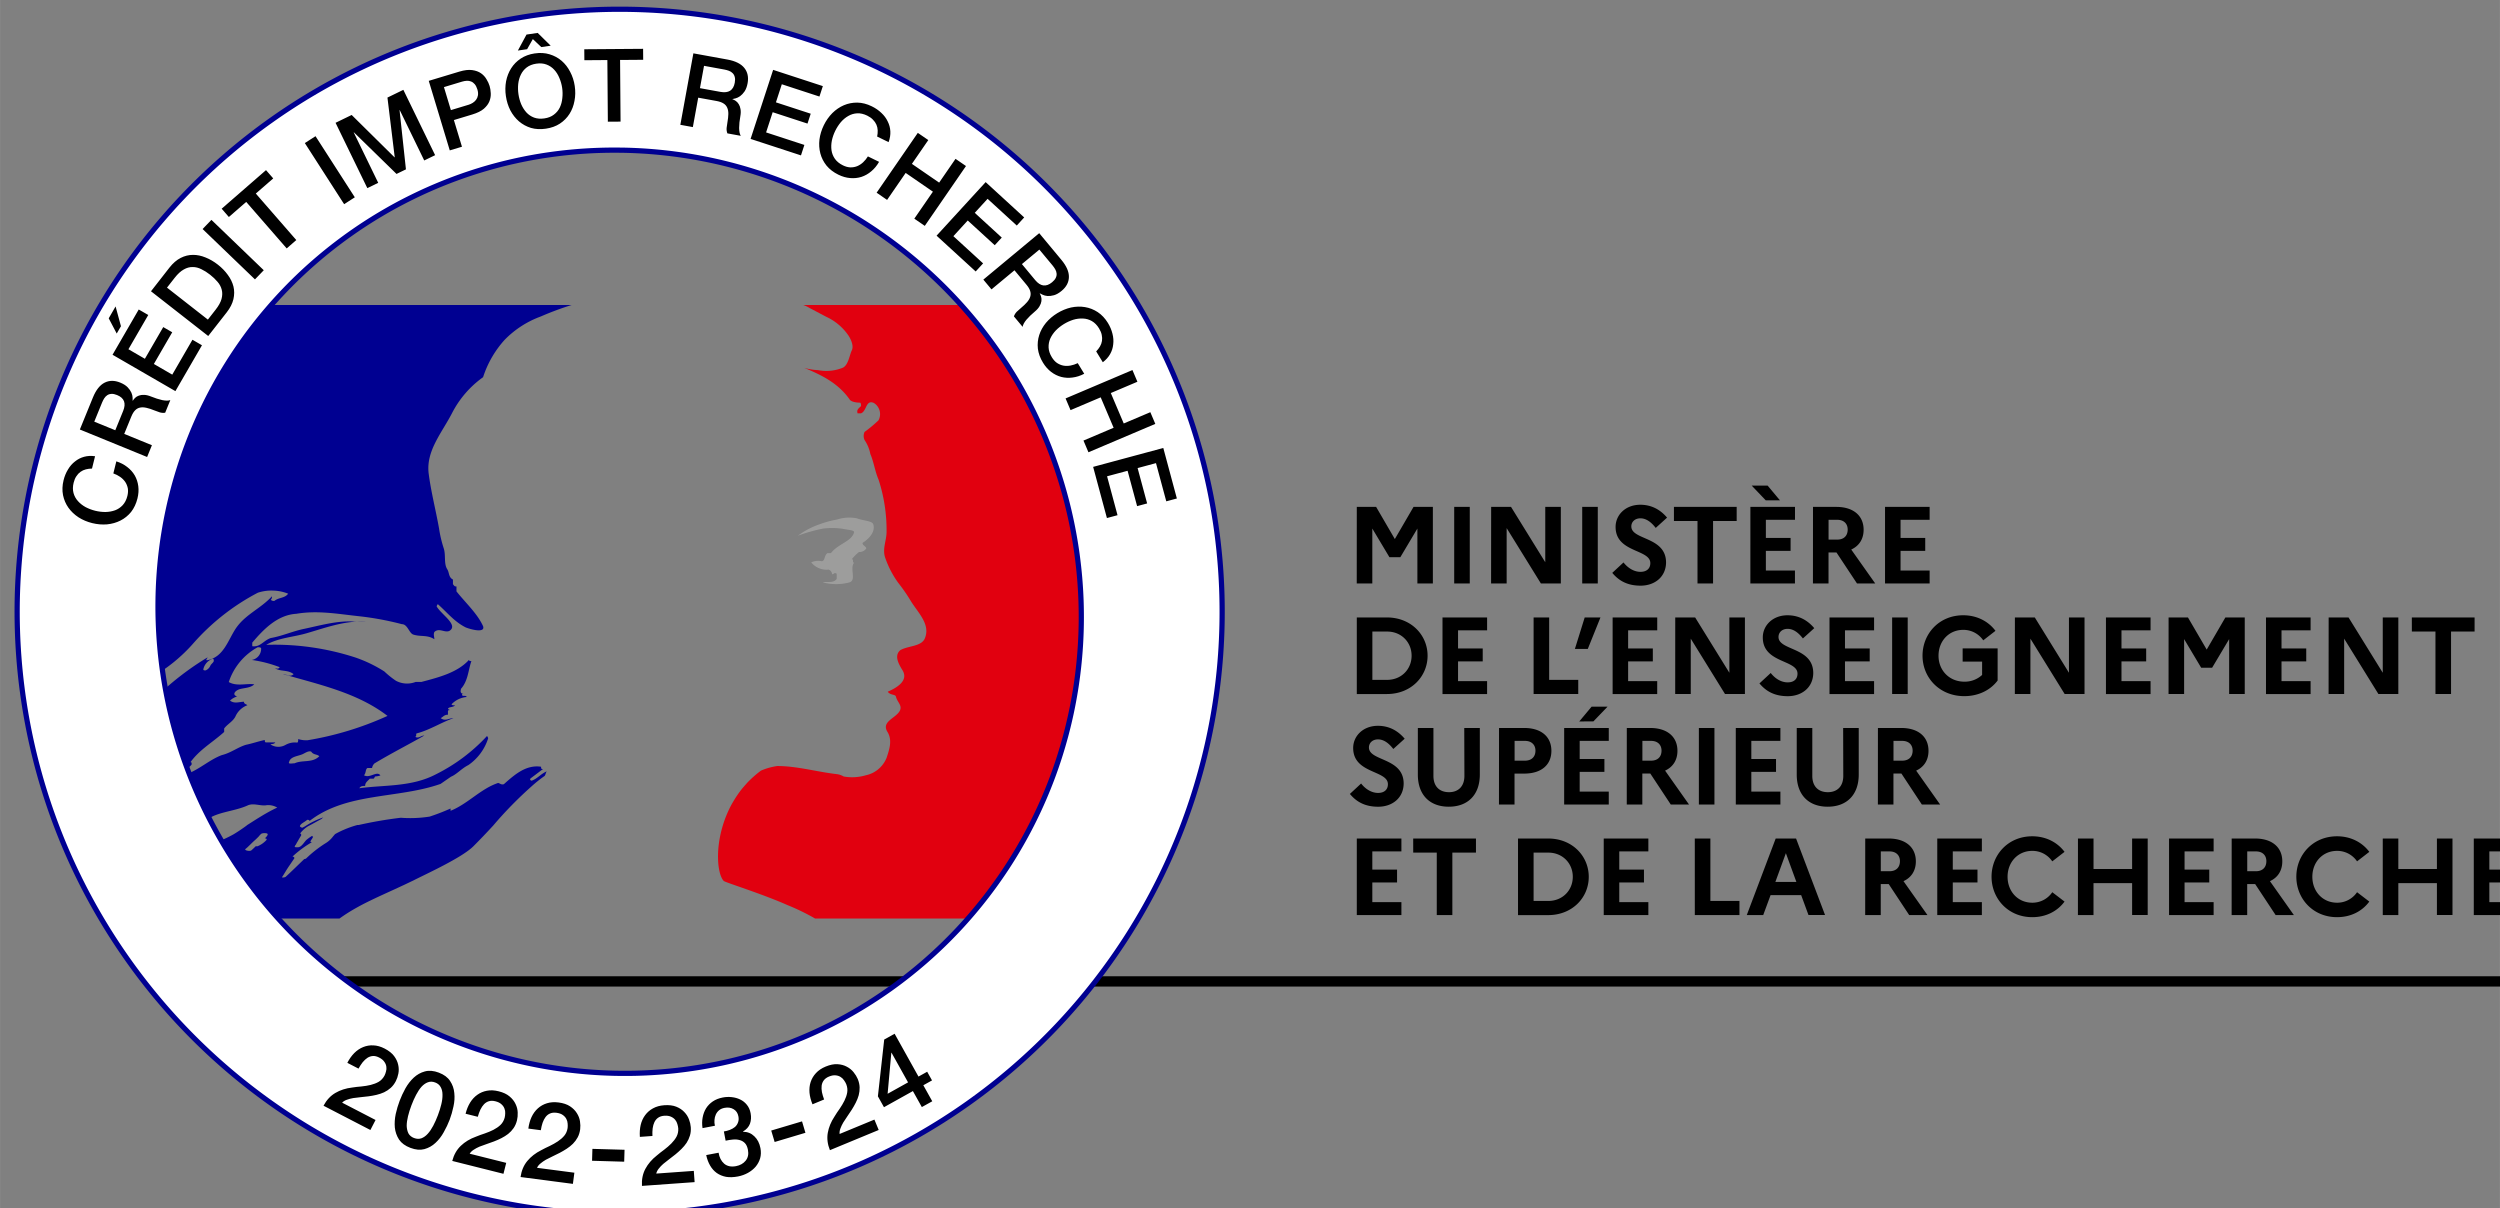 <svg xmlns="http://www.w3.org/2000/svg" width="114.854" height="55.513" viewBox="0 0 30.388 14.688"><rect x="0" y="0" width="30.388" height="14.688" fill="#808080" stroke="none"/><g transform="translate(-112 -51.103)scale(.265)"><rect width="105.071" height=".472" x="433.089" y="237.623" ry="0" style="fill:#000;fill-opacity:1;stroke:none;stroke-width:.706;stroke-linecap:square;stroke-linejoin:round;stroke-dasharray:none;stroke-opacity:1"/><path d="M484.876 216.093h.887l.858 1.475.858-1.475h.887v3.511h-.71v-2.518l-.782 1.314h-.501l-.785-1.314v2.518h-.714zm4.468 0h.714v3.511h-.714zm1.695 0h.912l1.57 2.538v-2.538h.714v3.511h-.915l-1.57-2.538v2.538h-.714zm4.177 0h.714v3.511h-.714zm1.894 2.548c.212.27.495.431.778.431s.452-.15.452-.4c0-.648-1.593-.472-1.593-1.66 0-.558.461-1.018 1.133-1.018.526 0 .928.235 1.228.591l-.52.472c-.206-.266-.437-.44-.703-.44-.25 0-.416.161-.416.371 0 .637 1.593.457 1.593 1.66-.01.662-.526 1.058-1.168 1.058-.592 0-.99-.215-1.299-.587zm2.313-2.548h2.878v.648h-1.083v2.863h-.714v-2.863h-1.081zm3.507 0h2.046v.592h-1.336v.832h1.134v.593h-1.134v.902h1.334v.592h-2.045Zm.06-.977h.73l.567.677h-.652zm2.812.977h1.072c.773 0 1.25.397 1.25 1.049 0 .426-.207.742-.568.907l1.099 1.555h-.836l-.94-1.42h-.365v1.42h-.715zm.714.592v.908h.4c.302 0 .477-.175.477-.461 0-.266-.175-.447-.476-.447zm2.59-.592h2.046v.592h-1.334v.832h1.132v.593h-1.132v.902h1.334v.592h-2.046zm-24.23 5.071h1.38c1.112 0 1.867.807 1.867 1.755s-.752 1.758-1.865 1.758h-1.382Zm.714.647v2.216h.677c.651 0 1.123-.486 1.123-1.108s-.472-1.108-1.123-1.108zm3.217-.647h2.046v.591h-1.333v.833h1.132v.592h-1.132v.905h1.333v.592h-2.046zm4.179 0h.714v2.863h1.334v.647h-2.048Zm1.894 1.444.45-1.444h.723l-.581 1.444zm1.731-1.444h2.046v.591h-1.335v.833h1.133v.592h-1.133v.905h1.334v.592h-2.045Zm2.872 0h.913l1.57 2.537v-2.537h.713v3.51h-.914l-1.57-2.537v2.537h-.714zm4.38 2.547c.21.271.492.431.778.431.285 0 .45-.15.45-.4 0-.648-1.592-.472-1.592-1.66 0-.557.461-1.018 1.133-1.018.526 0 .927.235 1.228.591l-.521.472c-.206-.266-.436-.44-.702-.44-.251 0-.417.161-.417.372 0 .636 1.594.456 1.594 1.66-.01.661-.527 1.057-1.169 1.057-.592 0-.989-.215-1.299-.586zm2.696-2.547h2.045v.591h-1.335v.833h1.134v.592h-1.134v.905h1.335v.592h-2.045zm2.873 0h.714v3.51h-.714zm4.127 2.637v-.611h-.893v-.607h1.605v1.474c-.326.437-.873.717-1.53.717-1.138 0-1.915-.852-1.915-1.855s.757-1.855 1.868-1.855c.636 0 1.158.285 1.478.714l-.561.436a1.1 1.1 0 0 0-.917-.481c-.662 0-1.134.516-1.134 1.188s.495 1.189 1.184 1.189a1.17 1.17 0 0 0 .815-.309m1.504-2.637h.913l1.567 2.537v-2.537h.714v3.51h-.912l-1.57-2.537v2.537h-.714zm4.177 0h2.046v.591h-1.334v.833h1.133v.592h-1.133v.905h1.334v.592h-2.046zm2.873 0h.888l.86 1.474.857-1.474h.888v3.51h-.715v-2.517l-.782 1.314h-.501l-.783-1.314v2.517h-.714zm4.468 0h2.046v.591h-1.334v.833h1.134v.592h-1.134v.905h1.334v.592h-2.046zm2.874 0h.912l1.57 2.537v-2.537h.714v3.51h-.915l-1.57-2.537v2.537h-.714zm3.815 0h2.879v.647h-1.08v2.863h-.715v-2.863h-1.083zm-48.196 7.617c.211.271.495.432.778.432s.451-.15.451-.401c0-.647-1.593-.472-1.593-1.66 0-.557.462-1.018 1.134-1.018.526 0 .927.236 1.228.592l-.521.471c-.206-.266-.437-.44-.702-.44-.251 0-.416.161-.416.371 0 .637 1.593.457 1.593 1.66-.01.662-.526 1.058-1.169 1.058-.591 0-.989-.215-1.298-.587zm4.731-2.547h.714v2.137c0 .922-.541 1.474-1.424 1.474s-1.419-.55-1.419-1.474v-2.137h.715v2.198c0 .47.265.747.714.747.436 0 .707-.275.707-.747zm1.595 0h1.158c.772 0 1.244.396 1.244 1.048s-.472 1.044-1.244 1.044h-.447v1.418h-.714zm.714.592v.907h.477c.3 0 .48-.175.48-.46 0-.267-.18-.447-.48-.447zm2.274-.592h2.046v.592H495.1v.83h1.134v.592H495.1v.903h1.334v.593h-2.046zm.692-.3.567-.678h.732l-.652.677zm2.181.3h1.074c.772 0 1.249.396 1.249 1.048 0 .427-.206.742-.567.908l1.098 1.555h-.837l-.938-1.42h-.367v1.419h-.714zm.715.592v.907h.401c.3 0 .477-.175.477-.46 0-.267-.176-.447-.477-.447zm2.591-.592h.714v3.51h-.714zm1.693 0h2.047v.592h-1.334v.83h1.133v.592h-1.133v.903h1.334v.593h-2.046zm4.925 0h.715v2.137c0 .922-.542 1.474-1.424 1.474-.883 0-1.42-.55-1.42-1.474v-2.137h.714v2.198c0 .47.266.747.714.747.437 0 .707-.275.707-.747zm1.595 0h1.072c.772 0 1.248.396 1.248 1.048 0 .427-.205.742-.566.908l1.099 1.555h-.838l-.937-1.42h-.366v1.419h-.714zm.714.592v.907h.402c.3 0 .476-.175.476-.46 0-.267-.176-.447-.476-.447zm-24.618 4.478h2.046v.592h-1.334v.833h1.135v.591h-1.135v.903h1.334v.592h-2.046Zm2.587 0h2.879v.647h-1.083v2.864h-.715v-2.864h-1.08zm4.808 0h1.38c1.113 0 1.865.808 1.865 1.758s-.752 1.756-1.865 1.756h-1.38Zm.715.647v2.217h.675c.652 0 1.123-.487 1.123-1.108s-.471-1.109-1.123-1.109zm3.217-.647h2.047v.592h-1.334v.833h1.133v.591h-1.133v.903h1.334v.592h-2.047zm4.177 0h.715v2.864h1.334v.647h-2.048zm3.711 0h.934l1.33 3.51h-.76l-.335-.912h-1.404l-.337.913h-.754Zm.948 1.991-.481-1.318-.482 1.318zm3.159-1.991h1.073c.77 0 1.249.396 1.249 1.048 0 .427-.206.743-.567.908l1.099 1.555h-.838l-.938-1.42h-.366v1.42h-.714zm.714.592v.908h.402c.3 0 .476-.176.476-.461 0-.266-.176-.447-.476-.447zm2.59-.592h2.046v.592h-1.334v.833h1.133v.591h-1.133v.903h1.334v.592h-2.046zm5.276 2.463.562.43c-.321.437-.843.715-1.48.715-1.108 0-1.868-.852-1.868-1.855s.757-1.855 1.868-1.855c.637 0 1.159.285 1.48.714l-.562.436a1.1 1.1 0 0 0-.918-.481c-.66 0-1.133.516-1.133 1.188s.471 1.19 1.133 1.19a1.1 1.1 0 0 0 .918-.482m1.178-2.463h.714v1.4h1.77v-1.4h.715v3.51h-.715v-1.464h-1.771v1.465h-.715zm4.178 0h2.045v.592h-1.333v.833h1.133v.591h-1.133v.903h1.333v.592h-2.045zm2.873 0h1.073c.772 0 1.249.396 1.249 1.048 0 .427-.206.743-.567.908l1.098 1.555h-.837l-.938-1.42h-.366v1.42h-.714zm.714.592v.908h.401c.301 0 .476-.176.476-.461 0-.266-.175-.447-.476-.447zm5.037 1.871.562.43c-.321.437-.842.715-1.48.715-1.107 0-1.867-.852-1.867-1.855s.758-1.855 1.868-1.855c.637 0 1.158.285 1.48.714l-.563.436a1.1 1.1 0 0 0-.917-.481c-.662 0-1.134.516-1.134 1.188s.472 1.19 1.134 1.19a1.1 1.1 0 0 0 .917-.482m1.179-2.463h.714v1.4h1.77v-1.4h.714v3.51h-.714v-1.464h-1.77v1.465h-.714zm4.175 0h2.046v.592h-1.332v.833h1.134v.591h-1.134v.903h1.334v.592h-2.048Z"/><path d="M196.494 292.832a27.117 28.877 0 0 0-2.846 21.797 27.117 28.877 0 0 0 2.414 6.346h10.149c1.013-.729 2.026-1.077 3.44-1.772.655-.328 2.184-1.031 2.7-1.54.302-.302.612-.627.913-.954a18 18 0 0 1 1.773-1.81 6 6 0 0 1 .58-.462c.053-.053.053-.161.106-.214-.265.106-.424.331-.692.427-.053 0-.105-.052-.052-.105l.568-.428h-.035c-.053 0-.053-.052-.053-.105-.692-.106-1.226.373-1.703.797-.11.053-.215-.053-.268-.053-.798.265-1.383.956-2.181 1.277v-.105a10 10 0 0 1-.957.37 5.7 5.7 0 0 1-1.325.054 19 19 0 0 0-1.933.332h-.057a4.6 4.6 0 0 0-.994.4l-.035.02a1 1 0 0 1-.08.093 1.2 1.2 0 0 1-.363.33 5.5 5.5 0 0 0-.881.692.15.15 0 0 1-.086.027c-.285.275-.566.552-.858.82a.26.26 0 0 1-.164.02c0-.02.024-.036.033-.053l.137-.224q.075-.125.158-.245c.057-.08.147-.219.227-.332a.05.05 0 0 0 0-.068.1.1 0 0 0-.074-.031 5 5 0 0 1 .894-.662c-.036 0-.087 0-.06-.053s.06-.095.09-.145l.02-.046a.3.3 0 0 1-.044-.043 2 2 0 0 0-.248.175c-.13.116-.228.351-.42.348h-.08l-.057-.022.028-.044c0-.017 0-.034.027-.047l.02-.037.035-.069.031-.047q.036-.06.066-.119a.3.3 0 0 0 .034-.056l.058-.096a.066.066 0 0 0-.043-.096 1.3 1.3 0 0 1 .363-.332c.202-.103.408-.224.61-.33l.09-.076a3.7 3.7 0 0 0-.848.416.4.4 0 0 0-.09.05s-.058.023-.13-.05a.06.06 0 0 1 0-.035c.052-.11.21-.164.33-.27.052 0 .105.002.105.055 1.702-1.325 4.043-1.011 6.013-1.703l.477-.33c.268-.11.481-.375.799-.534a2.35 2.35 0 0 0 .906-1.224.2.2 0 0 0-.053-.108 8.1 8.1 0 0 1-2.343 1.756c-1.116.586-2.341.48-3.51.639.053-.106.158-.106.264-.106 0-.158.107-.212.212-.332h.163c.053 0 .052-.105.105-.105.106 0 .266-.053.213-.053-.159-.215-.481.16-.746 0 .106-.109.054-.269.16-.332h.21a.37.37 0 0 1 .11-.21c.798-.48 1.542-.853 2.287-1.28-.162 0-.266.16-.425.055.106 0 0-.16.105-.16.586-.16 1.067-.48 1.656-.692-.212 0-.372.159-.584 0 .106-.053.16-.158.332-.158v-.16c0-.053.053-.053.106-.053a.2.2 0 0 1-.106-.057c.053-.105.211-.052.33-.158-.056 0-.162 0-.162-.052a1.07 1.07 0 0 1 .694-.332c-.053-.106-.213 0-.213-.106 0-.053.052-.053.105-.053h-.105c-.106-.053-.053-.162-.053-.214.331-.371.332-.852.48-1.276-.056 0-.109 0-.109-.056-.53.586-1.38.801-2.181 1.013h-.266a1.08 1.08 0 0 1-.904-.052 4 4 0 0 1-.534-.428 6.2 6.2 0 0 0-1.324-.639 12 12 0 0 0-4.095-.582c.586-.331 1.232-.348 1.86-.533.779-.227 1.516-.495 2.313-.533a2 2 0 0 0-.13 0c-.745-.053-1.49.158-2.288.33-.53.106-1.01.33-1.543.424-.33.106-.477.428-.851.375v-.163c.533-.635 1.172-1.274 2.023-1.324.957-.162 1.86 0 2.82.106a13.6 13.6 0 0 1 2.02.37c.268 0 .331.426.533.48.331.105.64 0 .957.212 0-.106-.053-.213 0-.332.216-.212.48.053.692-.053.427-.268-.37-.745-.586-1.119a.2.2 0 0 1 .053-.105c.427.374.746.798 1.279 1.066.268.106.903.265.797-.056-.265-.583-.797-1.063-1.221-1.596v-.225c-.11 0-.11-.052-.162-.105v-.213c-.212-.11-.16-.331-.266-.48-.159-.265-.052-.64-.158-.958a5.6 5.6 0 0 1-.213-.906c-.162-.904-.374-1.702-.48-2.552-.106-1.01.587-1.808 1.064-2.715a4.6 4.6 0 0 1 1.436-1.672 4.7 4.7 0 0 1 .994-1.719 4.45 4.45 0 0 1 1.654-1.066 14 14 0 0 1 1.412-.526zm10.53 14.522a1.8 1.8 0 0 1 .402 0 4 4 0 0 0-.403 0m-3.856-1.422a2 2 0 0 1 .691.142c-.159.215-.422.163-.634.332a.2.2 0 0 1-.163-.052.2.2 0 0 0 .053-.16c-.53.582-1.274.85-1.701 1.542-.331.53-.534 1.222-1.223 1.381-.215.057.053-.158-.056-.105-1.659 1.003-2.828 2.225-4.106 3.662v.006a.2.2 0 0 1-.052-.106 16 16 0 0 0 1.7-2.714 7.4 7.4 0 0 0 1.813-1.487 10.3 10.3 0 0 1 2.979-2.344 2 2 0 0 1 .699-.097m-.709 2.6c.053 0 .16-.001.16.052a.52.52 0 0 1-.428.53 5.8 5.8 0 0 1 1.278.331c-.053.106-.158.053-.211.053.265.159.581.054.85.266-.16.162-.33 0-.48 0 1.656.48 3.407.853 4.788 1.916a14.6 14.6 0 0 1-3.668 1.117 1.2 1.2 0 0 1-.428-.055c0 .053 0 .162-.052.162a.88.88 0 0 0-.534.108.66.66 0 0 1-.68-.018c-.012-.035.165-.002.214-.1h-.428c-.053 0-.053-.056-.053-.109-.265.053-.587.164-.851.217-.375.106-.692.37-1.12.476-.582.216-1.062.691-1.7.907-.054 0-.053-.057-.053-.11.053-.159.265-.212.37-.37 0-.054.001-.106-.052-.106.427-.586 1.013-.903 1.543-1.383v-.16c.162-.215.427-.331.533-.586a.97.97 0 0 1 .531-.48c-.053-.054-.158-.053-.158-.159-.215 0-.427.106-.638-.053a.76.76 0 0 1 .33-.189.2.2 0 0 1-.121-.076c-.053-.106.101-.225.263-.268.215-.053.48-.054.639-.213-.37-.053-.797.107-1.168-.105a2.83 2.83 0 0 1 1.324-1.596zm-2.066.529c.053-.007.054.047.054.103v.006c-.053.106-.114.117-.16.213a.4.4 0 0 1-.215.21c-.053 0-.105.001-.105-.052a.66.66 0 0 1 .426-.48m4.435 4.246a.16.16 0 0 1 .088.011c.106.16.265.107.371.213-.318.315-.744.16-1.115.315v.006c-.106 0-.333.053-.27-.053.057-.268.427-.267.639-.373.08-.04.192-.11.287-.12zm-2.596 2.431c.215-.002.446.077.645.037a.8.8 0 0 1 .48.11c-.516.241-.957.537-1.394.812v.006a8 8 0 0 1-.606.407 6 6 0 0 1-.703.332.07.07 0 0 0-.088-.024 2.5 2.5 0 0 0-.537.41l-.076.07q-.038.036-.076.077l-.115.123a.3.3 0 0 1-.07.076c-.034.02-.126.019-.116-.041l-.096.047-.084.047h-.072l-.191.162a3 3 0 0 0-.313.33l-.015.02v.023l-.037.053a.1.1 0 0 1-.043.021l-.024-.031v-.025a1 1 0 0 1-.047-.086v-.028q.086-.091.166-.191l.057-.07.09-.112.033-.043.166-.227a.1.1 0 0 0 .022-.033l.074-.111.058-.106v-.021q.029-.06.053-.125v-.033c0-.02.001-.04.018-.06v-.079a.04.04 0 0 0 0-.033 1.6 1.6 0 0 1 .21-.29h-.023c-.076.05-.128.12-.197.173-.07.053-.165-.03-.096-.082a1 1 0 0 0 .121-.11 3 3 0 0 1 .272-.271 2 2 0 0 0 .166-.125l.023-.02a1 1 0 0 1 .12-.136c.51-.494 1.366-.471 2.038-.785a.6.6 0 0 1 .207-.038m.577 1.32c.07.005.129.023.107.075v.008a.44.44 0 0 1-.129.154c.066 0 .113.044.07.084a1.14 1.14 0 0 1-.404.281h-.084a4 4 0 0 1-.197.186c-.07.06-.355 0-.266-.067.09-.066.262-.248.395-.37a3 3 0 0 0 .22-.212.6.6 0 0 1 .114-.117.4.4 0 0 1 .174-.021z" class="cls-1" style="fill:#000091;stroke-width:.331" transform="translate(232 -86)"/><path d="M227.486 292.832a1.4 1.4 0 0 1 .285.135l.766.404a2.5 2.5 0 0 1 1.016.854c.106.159.264.476.158.691s-.158.69-.426.799a2 2 0 0 1-1.117.105 2.7 2.7 0 0 1-.639-.105c.798.33 1.543.692 2.076 1.437.053.106.265.159.477.159.053 0 .053.105.053.158-.106.106-.211.16-.158.332h.158c.268-.106.215-.636.586-.477a.6.6 0 0 1 .216.797 6 6 0 0 1-.64.533.45.45 0 0 0 0 .371 1.7 1.7 0 0 1 .265.64c.16.37.213.798.375 1.169a7.5 7.5 0 0 1 .37 2.396c0 .424-.212.8-.053 1.223a4.4 4.4 0 0 0 .586 1.12 8 8 0 0 1 .586.849c.33.533.905 1.064.636 1.703-.158.374-.744.331-1.115.533-.33.265-.053.69.106.955.265.48-.33.798-.692.957.106.163.33.111.373.217.053.265.333.423.16.692-.215.33-.85.476-.533.957.212.37.075.783-.054 1.168a1.32 1.32 0 0 1-.955.8 2.2 2.2 0 0 1-1.014.055.8.8 0 0 0-.332-.11c-.904-.105-1.808-.37-2.715-.37a3 3 0 0 0-.744.21 5 5 0 0 0-.643.57l-.115.13-.07.082-.047.056a5 5 0 0 0-.416.614l-.024.039-.043.076a5.3 5.3 0 0 0-.4.973c-.364 1.218-.206 2.266.049 2.521.07.07 1.754.588 2.93 1.111a10 10 0 0 1 1.261.614h14.81a27.64 27.64 0 0 0 0-28.143z" class="cls-2" style="fill:#e1000f;stroke-width:.331" transform="translate(232 -86)"/><path d="M229.288 303.095c.212.053.53.053.53.159-.106.427-.745.533-1.063.96h-.16c-.158.106-.105.37-.267.37a.75.75 0 0 0-.477.054.9.9 0 0 0 .798.331.24.24 0 0 1 .159.215.17.17 0 0 0 .106-.053c.053 0 .106 0 .106.053v.212c-.16.212-.424.106-.64.16a2.4 2.4 0 0 0 1.226 0c.33-.107 0-.64.212-.905-.106 0 0-.159-.106-.159a2 2 0 0 1 .33-.33.38.38 0 0 0 .332-.16c0-.106-.212-.159-.159-.265.331-.212.586-.533.48-.85-.056-.16-.48-.16-.745-.269a1.8 1.8 0 0 0-.907.053 4.5 4.5 0 0 0-.798.215 3.7 3.7 0 0 0-1.01.53 7.5 7.5 0 0 1 1.169-.33 3.5 3.5 0 0 1 .884.01z" class="cls-3" style="fill:#9d9d9c;stroke-width:.331" transform="translate(232 -86)"/><path d="M220.145 279.287a27.64 27.64 0 0 0-17.034 5.047 27.637 27.637 0 0 0-6.617 38.518 27.637 27.637 0 0 0 38.516 6.623l.011-.008a27.637 27.637 0 0 0 6.608-38.52 27.64 27.64 0 0 0-21.484-11.66zm-1.002 6.443a21.293 21.054 44.871 0 1 17.097 8.983 21.293 21.054 44.871 0 1-4.79 29.502l-.009.006a21.293 21.054 44.871 0 1-29.556-5.133 21.293 21.054 44.871 0 1 4.796-29.5 21.293 21.054 44.871 0 1 12.461-3.857z" style="fill:#fff;fill-opacity:1;stroke:#000091;stroke-width:.239;stroke-linejoin:round;stroke-dasharray:none;stroke-opacity:1" transform="translate(232 -86)"/><path d="M194.86 300.335q-.15.002-.283.036t-.244.113q-.11.078-.19.203-.082.119-.125.296-.064.258-.006.474.058.211.206.373.143.16.35.274.21.109.44.166.231.057.467.057.236-.004.442-.078.201-.075.351-.236.151-.164.215-.422.047-.19.02-.351-.033-.162-.12-.294-.093-.133-.232-.23-.14-.097-.312-.159l.137-.553q.285.09.498.258.215.163.347.388.127.224.162.492t-.038.563q-.09.362-.292.62-.206.252-.487.394-.28.142-.615.175-.334.028-.683-.058-.344-.085-.626-.265-.282-.185-.464-.441-.181-.256-.247-.575-.064-.324.025-.686.067-.272.203-.493.132-.223.322-.368.186-.151.418-.214t.501-.025zm-.557-1.792.601-1.473q.209-.51.533-.675t.718-.004q.22.09.34.215.117.123.172.247.051.121.055.223.005.098.002.143l.009.004q.037-.066.103-.13.068-.068.174-.105.102-.04.24-.033.14.002.322.076.272.111.513.164.238.047.368-.001l-.236.579q-.124.02-.25-.017-.125-.04-.237-.086-.212-.087-.374-.122-.166-.038-.294-.01-.131.027-.228.129-.095.097-.171.283l-.325.795 1.27.519-.22.54zm1.625.034.361-.886q.106-.26.04-.443-.07-.185-.317-.285-.147-.06-.255-.054-.113.004-.197.06-.081.053-.14.145-.055.088-.098.192l-.358.877zm-.126-3.463 1.202-2.076.437.252-.91 1.571.755.438.842-1.454.412.238-.842 1.454.844.489.926-1.6.436.253-1.218 2.104zm-.175-1.671.315-.545.246.907-.194.336zm1.939-1.241.85-1.089q.237-.301.512-.441t.565-.139q.285-.002.576.119.294.117.566.33t.456.47q.187.252.258.533.067.277-.002.579-.07.3-.305.602l-.851 1.088zm2.609 1.3.354-.453q.21-.268.272-.492.061-.23.011-.423-.05-.2-.194-.366-.144-.171-.343-.327-.198-.155-.396-.25-.199-.102-.401-.1-.204-.006-.409.112-.205.112-.415.38l-.354.452zm-.242-4.155.405-.42 2.401 2.31-.404.42zm.875-.932 2.034-1.77.331.38-.799.695 1.857 2.133-.44.383-1.857-2.133-.796.692zm3.815-3.011.49-.315 1.802 2.803-.49.315zm1.409-.93.739-.359 1.967 1.944.008-.004-.334-2.738.73-.355 1.457 2.997-.5.243-1.124-2.313-.008.004.293 2.717-.432.21-1.955-1.909-.008.004 1.124 2.313-.5.243zm4.275-1.924 1.407-.425q.34-.102.584-.069.244.034.405.146.16.112.253.275.098.16.142.308.045.147.053.335.01.182-.06.364-.072.183-.257.346-.186.158-.526.261l-.848.257.37 1.224-.559.168zm1.015 1.342.817-.247q.094-.029.184-.085t.153-.139q.066-.088.086-.201.022-.12-.023-.271-.048-.156-.123-.246-.076-.089-.17-.124-.094-.04-.2-.032-.105.007-.216.04l-.827.25zm3.916-2.13q-.263.039-.44.174-.174.134-.268.332-.094.193-.12.428-.023.234.012.47t.124.453q.094.218.24.38.146.158.351.236.21.077.473.038.263-.038.437-.173.178-.134.272-.328.093-.197.115-.432.027-.235-.008-.47-.035-.236-.128-.453-.089-.218-.235-.376-.147-.162-.356-.24-.205-.078-.468-.039zm-.07-.47q.37-.055.681.04.316.095.554.3.238.206.39.504.158.297.21.648.053.356-.012.686-.06.33-.228.595-.168.266-.443.448-.271.177-.64.231-.37.055-.685-.035-.311-.096-.55-.301-.237-.206-.395-.503-.152-.298-.205-.654-.052-.35.008-.68.065-.33.233-.596t.439-.447q.275-.182.644-.237zm-.349-.194-.424.062.396-.733.512-.076.597.587-.43.063-.389-.367zm2.622.003 2.698-.02.004.503-1.06.008.022 2.828-.583.004-.022-2.828-1.055.008zm5.004.187 1.566.285q.542.1.77.383t.152.701q-.043.234-.14.378-.097.139-.206.218-.109.075-.208.1-.095.025-.139.032l-.002.009q.072.022.148.074.08.053.139.149.06.091.082.228.027.138-.008.33-.053.29-.055.536.003.243.076.36l-.615-.112q-.045-.117-.035-.248.014-.13.036-.25.04-.225.043-.39.003-.17-.052-.29-.053-.123-.173-.197-.114-.073-.312-.11l-.845-.153-.246 1.35-.574-.105zm.302 1.597.941.171q.276.05.442-.052.166-.107.214-.369.028-.156 0-.26-.027-.11-.1-.18-.068-.07-.17-.107-.098-.037-.208-.057l-.932-.17zm3.357-.839 2.28.745-.156.479-1.726-.564-.27.83 1.596.521-.148.453-1.597-.522-.302.927 1.756.574-.156.48-2.311-.756zm4.771 3.059q.03-.146.025-.284t-.059-.262-.159-.228q-.099-.106-.262-.186-.24-.117-.462-.106-.22.012-.408.122-.187.106-.342.285-.15.181-.255.395t-.155.444q-.046.232-.017.449.031.212.156.393.13.182.368.299.176.086.34.093.164.003.312-.055.15-.062.274-.178t.22-.271l.512.25q-.148.26-.357.433-.205.175-.453.257-.245.077-.515.054-.27-.022-.542-.155-.335-.164-.544-.417-.203-.255-.283-.559t-.041-.638q.043-.332.2-.655.156-.319.392-.557.24-.236.529-.36.289-.123.615-.12.33.005.665.17.251.122.439.302.19.176.291.392.109.214.121.454.013.24-.08.495zm1.865-.169.481.33-.752 1.092 1.25.86.751-1.091.48.33-1.89 2.745-.48-.331.853-1.238-1.25-.86-.852 1.238-.48-.331zm3.112 2.259 1.768 1.62-.34.372-1.339-1.226-.589.643 1.239 1.135-.322.35-1.239-1.134-.658.72 1.363 1.248-.34.371-1.794-1.642zm2.457 2.342 1.017 1.224q.352.423.345.787t-.334.635q-.183.152-.35.2-.163.045-.298.036-.131-.013-.223-.058-.09-.04-.127-.064l-.007.006q.04.063.065.152.028.092.012.203-.014.108-.084.227-.068.123-.219.249-.226.188-.386.375-.153.188-.172.325l-.4-.48q.041-.12.132-.214.095-.09.188-.168.176-.146.284-.272.111-.129.146-.255.038-.129-.006-.262-.041-.13-.17-.284l-.548-.66-1.055.876-.373-.448zm-.794 1.418.611.736q.18.215.372.243.197.024.401-.146.123-.101.168-.2.05-.101.039-.201-.008-.097-.062-.192-.052-.09-.123-.177l-.606-.728zm3.407 4.005q.104-.107.174-.226t.091-.253-.01-.278q-.028-.142-.123-.297-.138-.227-.332-.338-.191-.108-.41-.116-.215-.011-.441.056-.225.072-.428.196t-.369.29q-.163.172-.255.37-.088.196-.08.416.01.223.15.45.102.167.235.26.138.091.293.122.16.028.327-.003t.332-.11l.297.486q-.265.14-.534.173-.267.037-.52-.027-.249-.067-.464-.23-.215-.165-.373-.423-.195-.319-.235-.644-.034-.324.062-.624.096-.299.309-.56.215-.257.521-.444.303-.185.63-.26.329-.07.639-.018.31.051.583.229.275.182.47.5.146.24.207.492.065.25.035.487-.023.239-.142.448-.118.209-.335.374zm1.663.855.228.537-1.22.518.593 1.396 1.22-.518.228.537-3.067 1.302-.228-.537 1.383-.587-.593-1.396-1.383.587-.228-.537zM244 299.39l.623 2.317-.486.13-.472-1.752-.843.227.437 1.622-.46.124-.437-1.622-.941.253.48 1.785-.487.13-.632-2.347z" style="font-weight:500;font-size:4.667px;line-height:1.65;font-family:&quot;Helvetica Neue&quot;;-inkscape-font-specification:&quot;Helvetica Neue Medium&quot;" transform="translate(232 -86)"/><path d="m207.63 330.675-2.15-1.114q.207-.39.543-.586.336-.197.767-.248.211-.033.431-.05.223-.022.425-.071.202-.05.365-.142.164-.098.264-.28.044-.085.07-.191.034-.109.017-.22-.014-.116-.09-.223-.073-.112-.24-.199-.152-.079-.289-.07-.129.008-.248.083-.112.074-.218.201-.101.13-.192.294l-.513-.265q.135-.261.317-.447.188-.187.412-.277t.468-.077q.25.01.516.147.288.15.433.344.144.195.187.4.047.206.008.403-.037.192-.116.345-.098.189-.236.312-.137.122-.304.202-.164.074-.346.117t-.366.067-.363.04q-.18.016-.34.041-.157.027-.292.077-.132.046-.217.133l1.534.795zm3.14-2.631q.356.134.516.384.167.248.193.55.033.3-.039.62-.067.32-.174.605-.108.284-.27.57-.157.287-.382.494-.218.205-.509.285-.283.076-.639-.058-.355-.134-.522-.381-.16-.25-.193-.55-.026-.303.041-.624.072-.32.18-.604.107-.284.265-.571.162-.286.38-.49.225-.208.508-.285.29-.08.646.055m-1.134 3q.176.066.332.012.158-.06.289-.205.137-.149.253-.37.117-.222.215-.482.099-.26.156-.5.06-.242.055-.444 0-.2-.081-.345-.079-.15-.254-.215-.18-.069-.338-.008-.152.056-.29.204-.132.15-.248.372-.115.217-.213.478-.099.26-.158.503-.06.243-.06.444.008.197.081.344.081.145.261.213zm4.097 1.64-2.349-.59q.112-.426.394-.695.281-.269.69-.417.197-.081.408-.149.211-.072.397-.166.185-.095.322-.223.137-.132.193-.332.023-.094.025-.203.008-.113-.035-.218-.04-.11-.138-.196-.097-.093-.28-.138-.166-.042-.297-.001-.124.037-.222.137-.092.097-.166.246-.07.15-.12.33l-.56-.14q.071-.285.206-.508.14-.226.337-.364.196-.139.437-.183.247-.048.537.025.315.078.5.235.186.156.274.345.093.19.1.391.008.195-.033.362-.052.207-.157.358t-.25.266q-.143.11-.31.194t-.34.15-.345.123-.322.117q-.146.063-.265.143-.118.075-.181.179l1.676.42zm3.185.462-2.401-.314q.062-.436.31-.736.25-.3.637-.494.188-.103.389-.194.201-.097.375-.212.173-.115.294-.258.122-.147.153-.353.012-.095.002-.204-.006-.113-.059-.212-.053-.104-.16-.18-.107-.08-.293-.104-.171-.022-.296.033-.119.05-.205.162-.08.107-.136.263-.052.157-.081.342l-.573-.075q.038-.291.146-.527.113-.241.293-.402.179-.16.413-.232.24-.075.536-.037.322.042.524.176t.312.312q.115.178.145.376.03.193.009.364-.028.211-.115.373-.088.163-.218.294-.128.126-.285.228t-.32.188q-.165.086-.329.162-.163.076-.306.154-.138.08-.247.172-.109.088-.159.199l1.713.224zm.895-1.606 1.474.042-.016.547-1.474-.043zm4.688 1.526-2.415.173q-.027-.44.157-.783.183-.343.525-.612.162-.138.341-.268.178-.135.325-.283t.237-.311q.09-.17.08-.377-.008-.096-.04-.2-.029-.11-.1-.196-.073-.091-.194-.144-.121-.057-.308-.044-.172.013-.283.092-.106.074-.168.2-.058.121-.081.285-.02.164-.011.351l-.576.042q-.021-.293.037-.546.062-.259.206-.452.143-.193.358-.31.22-.123.518-.144.324-.023.549.067t.368.243q.148.152.217.34.07.183.082.355.015.212-.039.388-.053.177-.153.332-.101.15-.234.28-.133.132-.277.249t-.289.224-.269.212q-.12.105-.208.218-.088.108-.115.227l1.723-.124zm1.342-2.324q.14-.021.275-.073t.233-.132q.097-.086.14-.207.05-.123.018-.283-.042-.224-.222-.328-.175-.106-.414-.06-.15.028-.248.109-.098.08-.152.199-.051.113-.061.249-.012.13.02.264l-.568.109q-.038-.256.005-.486.043-.235.157-.422.119-.188.31-.317.192-.13.456-.18.204-.04.41-.017.21.022.386.107.181.084.31.245.128.156.172.385.05.264-.031.486-.083.217-.32.355l.003.01q.31.003.52.21.214.202.278.54.048.25-.013.467-.063.213-.206.385-.143.167-.353.284t-.458.165q-.304.058-.549.017-.241-.047-.426-.177-.18-.13-.302-.339t-.18-.482l.568-.108q.05.32.256.503.209.177.542.113.284-.054.443-.25.163-.2.105-.5-.039-.203-.14-.308-.103-.104-.244-.139-.142-.04-.309-.023-.162.015-.33.052zm2.172-.042 1.413-.421.156.524-1.412.422zm4.93-.026-2.238.926q-.164-.41-.098-.793.067-.384.306-.746.11-.183.24-.362.126-.184.219-.37.093-.187.126-.371.032-.189-.043-.383-.037-.089-.1-.177-.062-.096-.158-.155-.097-.063-.228-.075-.133-.016-.306.055-.16.066-.24.176-.078.104-.097.243-.016.133.013.297.034.161.1.336l-.533.221q-.112-.271-.137-.53-.022-.265.053-.494.076-.228.243-.407.17-.186.446-.3.3-.124.542-.109t.426.115q.188.097.313.254.123.152.19.31.08.197.086.382.005.184-.042.363-.049.173-.134.34-.084.166-.184.323-.1.156-.203.303t-.189.287q-.08.137-.129.272-.05.13-.038.252l1.597-.66zm.409-1.661.938-.523-.76-1.363-.008.005zm2.037-.613-.399.222.41.735-.478.266-.41-.734-1.327.74-.279-.5.29-2.604.477-.266 1.095 1.965.399-.222z" style="font-weight:500;font-size:5.067px;line-height:1.65;font-family:&quot;Helvetica Neue&quot;;-inkscape-font-specification:&quot;Helvetica Neue Medium&quot;;letter-spacing:.4px;direction:rtl" transform="translate(232 -86)"/></g></svg>